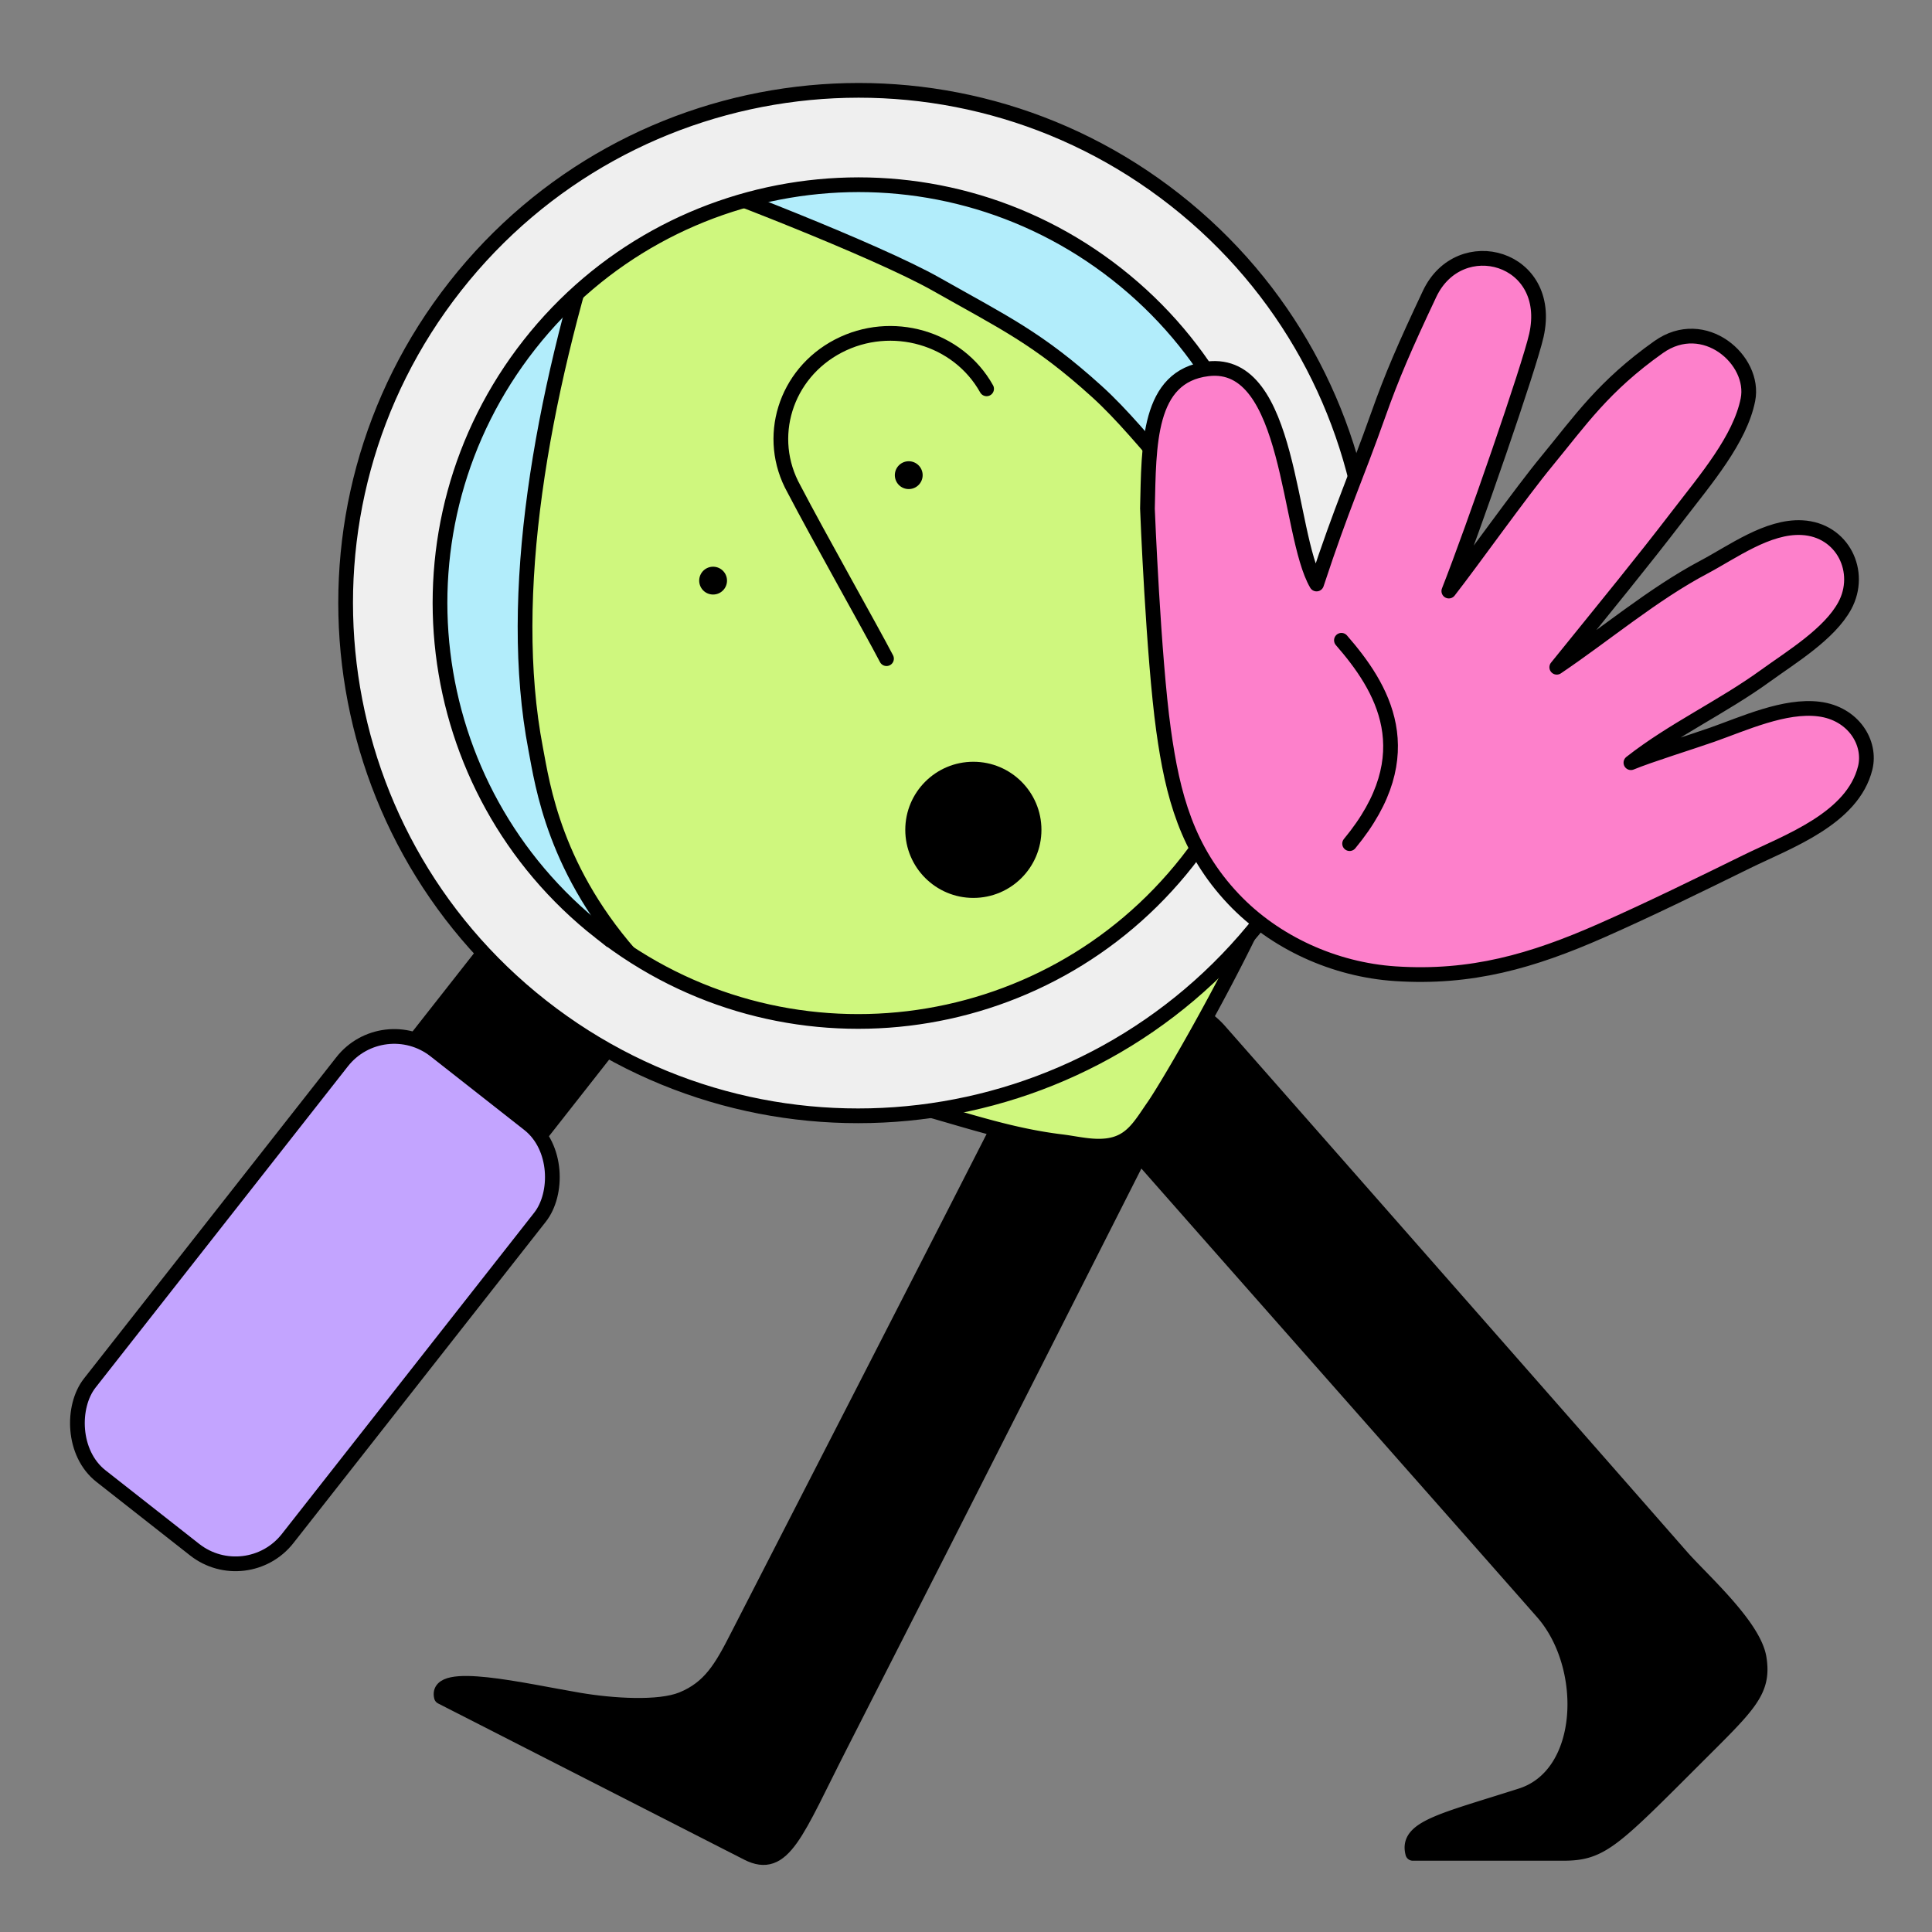 <svg xmlns="http://www.w3.org/2000/svg" width="525" height="525" fill="none"><rect width="100%" height="100%" fill="#808080" stroke="none"/><g clip-path="url(#a)"><path fill="#000" d="M276 297c-13.07 25.926-72.3 141.21-75.613 147.704-4.271 8.37-7.425 13.959-15.078 17.065-6.279 2.539-18.846 1.746-27.975.2-15.051-2.546-39.19-8.322-37.389-.863 13.65 6.963 71.679 36.581 81.685 41.688.455.234.952.483 1.483.759 9.868 5.037 13.195-5.659 25.326-29.432 34.925-68.427 80.276-158.158 80.276-158.158 1.422-2.788 2.119-5.486 2.229-8.025"/><path stroke="#000" stroke-linecap="round" stroke-linejoin="round" stroke-width="4" d="M276 297c-13.07 25.926-72.3 141.21-75.613 147.704-4.271 8.37-7.425 13.959-15.078 17.065-6.279 2.539-18.846 1.746-27.975.2-15.051-2.546-39.19-8.322-37.389-.863 13.65 6.963 71.679 36.581 81.685 41.688.455.234.952.483 1.483.759 9.868 5.037 13.195-5.659 25.326-29.432 34.925-68.427 80.276-158.158 80.276-158.158 1.422-2.788 2.119-5.486 2.229-8.025z"/><path fill="#000" d="M331.474 280.224c-16.506-18.839-44.661 7.667-29.507 24.967 20.019 22.842 105.94 120.073 117.257 132.991 12.815 14.623 12.008 44.034-5.879 49.741-21.62 6.901-31.281 8.805-29.446 15.706h40.943c10.123 0 13.339-3.285 34.966-24.912 15.188-15.188 19.694-18.894 18.211-28.141-1.415-8.812-15.638-21.351-21.082-27.562-50.631-57.78-125.469-142.79-125.469-142.79z"/><path fill="#CFF77E" d="M182.383 102.717c-13.111 41.087-20.923 84.989-14.402 119.258 1.498 7.867 4.079 27.41 22.566 47.671 10.427 11.42 34.49 24.228 60.616 31.585 12.773 3.595 24.083 7.404 37.209 9.005 4.237.518 8.287 1.615 12.518 1.084 6.617-.828 9.005-5.556 12.628-10.745 3.802-5.445 22.862-37.892 33.779-63.832 11.317-26.892 23.2-51.569 12.898-71.844-3.271-6.438-7.888-10.282-14.319-13.691-7.06-3.747-14.816-2.884-22.973 2.947-5.369 3.837-8.943 12.78-13.719 7.218-5.996-6.976-11.531-13.781-17.155-18.908-13.022-11.876-20.564-15.361-35.518-23.89-13.256-7.564-51.293-22.338-57.504-24.194-10.137-3.037-13.505-1.408-16.61 8.329z"/><path stroke="#000" stroke-linecap="round" stroke-linejoin="round" stroke-width="4" d="M307.729 311.752c27.1 30.819 101.055 114.511 111.503 126.429 12.814 14.623 12.007 44.034-5.88 49.74-21.62 6.901-31.281 8.806-29.445 15.706h40.942c10.123 0 13.339-3.284 34.966-24.911 15.188-15.189 19.695-18.894 18.211-28.141-1.415-8.813-15.637-21.352-21.082-27.562-50.631-57.78-125.469-142.79-125.469-142.79a22 22 0 0 0-2.678-2.588M182.383 102.717c-13.111 41.087-20.923 84.989-14.402 119.258 1.498 7.867 4.079 27.41 22.566 47.671 10.427 11.42 34.49 24.228 60.616 31.585 12.773 3.595 24.083 7.404 37.209 9.005 4.237.518 8.287 1.615 12.518 1.084 6.617-.828 9.005-5.556 12.628-10.745 3.802-5.445 22.862-37.892 33.779-63.832 11.317-26.892 23.2-51.569 12.898-71.844-3.271-6.438-7.888-10.282-14.319-13.691-7.06-3.747-14.816-2.884-22.973 2.947-5.369 3.837-8.943 12.78-13.719 7.218-5.996-6.976-11.531-13.781-17.155-18.908-13.022-11.876-20.564-15.361-35.518-23.89-13.256-7.564-51.293-22.338-57.504-24.194-10.137-3.037-13.505-1.408-16.61 8.329z"/><path stroke="#000" stroke-linecap="round" stroke-linejoin="round" stroke-width="4" d="M225.941 165.354c5.596 10.371 16.81 30.287 20.302 36.76"/><path fill="#000" stroke="#000" stroke-linecap="round" stroke-linejoin="round" stroke-width="4" d="M209.649 185.954a1.248 1.248 0 0 1-2.195 1.187 1.256 1.256 0 0 1 .504-1.691 1.25 1.25 0 0 1 1.691.504M252.833 162.664a1.247 1.247 0 1 1-2.194 1.186 1.247 1.247 0 0 1 2.194-1.186"/><path stroke="#000" stroke-linecap="round" stroke-linejoin="round" stroke-width="4" d="M225.616 164.906c-6.328-11.724-1.946-26.354 9.778-32.675 11.725-6.322 26.354-1.946 32.675 9.778M274.018 198.582c6.321 11.724 1.946 26.354-9.778 32.675"/><path fill="#000" stroke="#000" stroke-width="4" d="m139.891 248.152 33.61 26.399-33.79 43.02-33.61-26.398z"/><mask id="b" width="231" height="231" x="118" y="48" maskUnits="userSpaceOnUse" style="mask-type:alpha"><circle cx="233.5" cy="163.501" r="115.298" fill="#D9D9D9" transform="rotate(-30 233.5 163.501)"/></mask><g mask="url(#b)"><circle cx="233.5" cy="163.501" r="115.298" fill="#B2EDFB" transform="rotate(-30 233.5 163.501)"/><path fill="#CFF77E" stroke="#000" stroke-width="4" d="M163.266 57.873c-16.12 50.161-25.724 103.758-17.706 145.595 1.841 9.604 5.014 33.463 27.742 58.198 12.82 13.943 42.403 29.58 74.523 38.561 15.704 4.389 29.609 9.039 45.746 10.994 5.209.632 10.189 1.972 15.39 1.323 8.136-1.011 11.071-6.782 15.525-13.118 4.675-6.647 28.108-46.26 41.529-77.928 13.914-32.832 28.523-62.959 15.857-87.711-4.021-7.86-9.697-12.552-17.604-16.714-8.679-4.575-18.215-3.521-28.243 3.598-6.601 4.684-10.996 15.602-16.866 8.812-7.373-8.518-14.177-16.825-21.091-23.084-16.01-14.5-25.283-18.754-43.668-29.167-16.297-9.233-63.061-27.27-70.697-29.536-12.463-3.707-16.603-1.719-20.42 10.169z"/><path fill="#000" fill-rule="evenodd" d="M245.159 125.789c1.82-.973 4.1-.31 5.1 1.524l.013.023a3.78 3.78 0 0 1-1.524 5.103l-.024.012c-1.801.963-4.11.332-5.113-1.547a3.785 3.785 0 0 1 1.511-5.096zM191.995 154.447a3.78 3.78 0 0 1 5.101 1.524l.012.023a3.78 3.78 0 0 1-1.524 5.103l-.024.013c-1.801.962-4.109.331-5.113-1.547a3.786 3.786 0 0 1 1.512-5.097z" clip-rule="evenodd"/><path stroke="#000" stroke-linecap="round" stroke-linejoin="round" stroke-width="4" d="M240.898 178.987c-4.159-7.983-18.474-33.298-25.139-46.089-7.801-13.946-2.399-31.348 12.055-38.867s32.49-2.315 40.283 11.631"/><path fill="#000" d="M283 225.5c0-10.22-8.28-18.5-18.5-18.5s-18.5 8.28-18.5 18.5 8.28 18.5 18.5 18.5 18.5-8.28 18.5-18.5"/></g><path fill="#EFEFEF" fill-rule="evenodd" stroke="#000" stroke-width="4" d="M342.821 249.941c-47.529 60.513-135.115 71.038-195.628 23.509S76.155 138.336 123.684 77.823s135.115-71.04 195.628-23.51 71.038 135.115 23.509 195.628Zm-179.789 3.344c49.376 38.782 120.842 30.194 159.623-19.182s30.193-120.841-19.183-159.623C254.097 35.7 182.631 44.287 143.85 93.663c-38.782 49.375-30.193 120.841 19.182 159.622Z" clip-rule="evenodd"/><rect width="68.38" height="147.018" x="104.083" y="274.369" fill="#C3A4FF" stroke="#000" stroke-width="4" rx="18" transform="rotate(38.147 104.083 274.369)"/><path fill="#FD80CB" d="M311.806 138.168c.411-17.253.017-35.932 16.365-37.939 22.721-2.79 21.656 44.901 29.592 58.472 7.124-21.615 10.539-28.438 16.791-46.064 3.703-10.434 7.106-18.333 13.921-32.77 8.138-17.242 33.817-10.161 29.023 11.264-1.93 8.623-17.21 52.773-23.795 69.488 6.61-8.484 19.289-26.391 26.659-35.341 9.076-11.015 15.341-20.322 30.346-30.963 12.375-8.773 26.424 3.544 24.272 14.316-2.157 10.778-11.355 21.487-19.197 31.703-9.865 12.85-18.008 22.743-32.749 40.985 13.191-8.9 26.054-19.831 39.968-27.199 7.822-4.144 17.354-11.217 26.652-10.738 11.146.575 16.593 12.076 11.637 21.227-4.165 7.688-14.609 14.002-21.487 18.986-11.922 8.636-25.163 14.667-36.62 23.659 5.032-2.087 16.306-5.565 22.04-7.585 8.622-3.036 19.766-8.179 29.102-6.984 9.38 1.2 14.202 9.217 12.522 15.998-3.415 13.777-21.058 19.994-32.059 25.392-12.801 6.284-26.461 13.003-39.704 18.843-18.677 8.229-35.286 13.05-55.965 11.677-16.463-1.093-32.69-8.422-43.921-20.277-12.629-13.331-16.557-28.187-19.014-45.912-2.764-19.893-4.386-60.024-4.381-60.248z"/><path stroke="#000" stroke-linecap="round" stroke-linejoin="round" stroke-width="4" d="M311.806 138.168c.411-17.253.017-35.932 16.365-37.939 22.721-2.79 21.656 44.901 29.592 58.472 7.124-21.615 10.539-28.438 16.791-46.064 3.703-10.434 7.106-18.333 13.921-32.77 8.138-17.242 33.817-10.161 29.023 11.264-1.93 8.623-17.21 52.773-23.795 69.488 6.61-8.484 19.289-26.391 26.659-35.341 9.076-11.015 15.341-20.322 30.346-30.963 12.375-8.773 26.424 3.544 24.272 14.316-2.157 10.778-11.355 21.487-19.197 31.703-9.865 12.85-18.008 22.743-32.749 40.985 13.191-8.9 26.054-19.831 39.968-27.199 7.822-4.144 17.354-11.217 26.652-10.738 11.146.575 16.593 12.076 11.637 21.227-4.165 7.688-14.609 14.002-21.487 18.986-11.922 8.636-25.163 14.667-36.62 23.659 5.032-2.087 16.306-5.565 22.04-7.585 8.622-3.036 19.766-8.179 29.102-6.984 9.38 1.2 14.202 9.217 12.522 15.998-3.415 13.777-21.058 19.994-32.059 25.392-12.801 6.284-26.461 13.003-39.704 18.843-18.677 8.229-35.286 13.05-55.965 11.677-16.463-1.093-32.69-8.422-43.921-20.277-12.629-13.331-16.557-28.187-19.014-45.912-2.764-19.893-4.386-60.024-4.381-60.248z"/><path stroke="#000" stroke-linecap="round" stroke-linejoin="round" stroke-width="4" d="M364.518 173.99c10.991 12.625 22.473 30.829 2.223 55.259"/></g><defs><clipPath id="a"><path fill="#fff" d="M0 0h525v525H0z"/></clipPath></defs></svg>